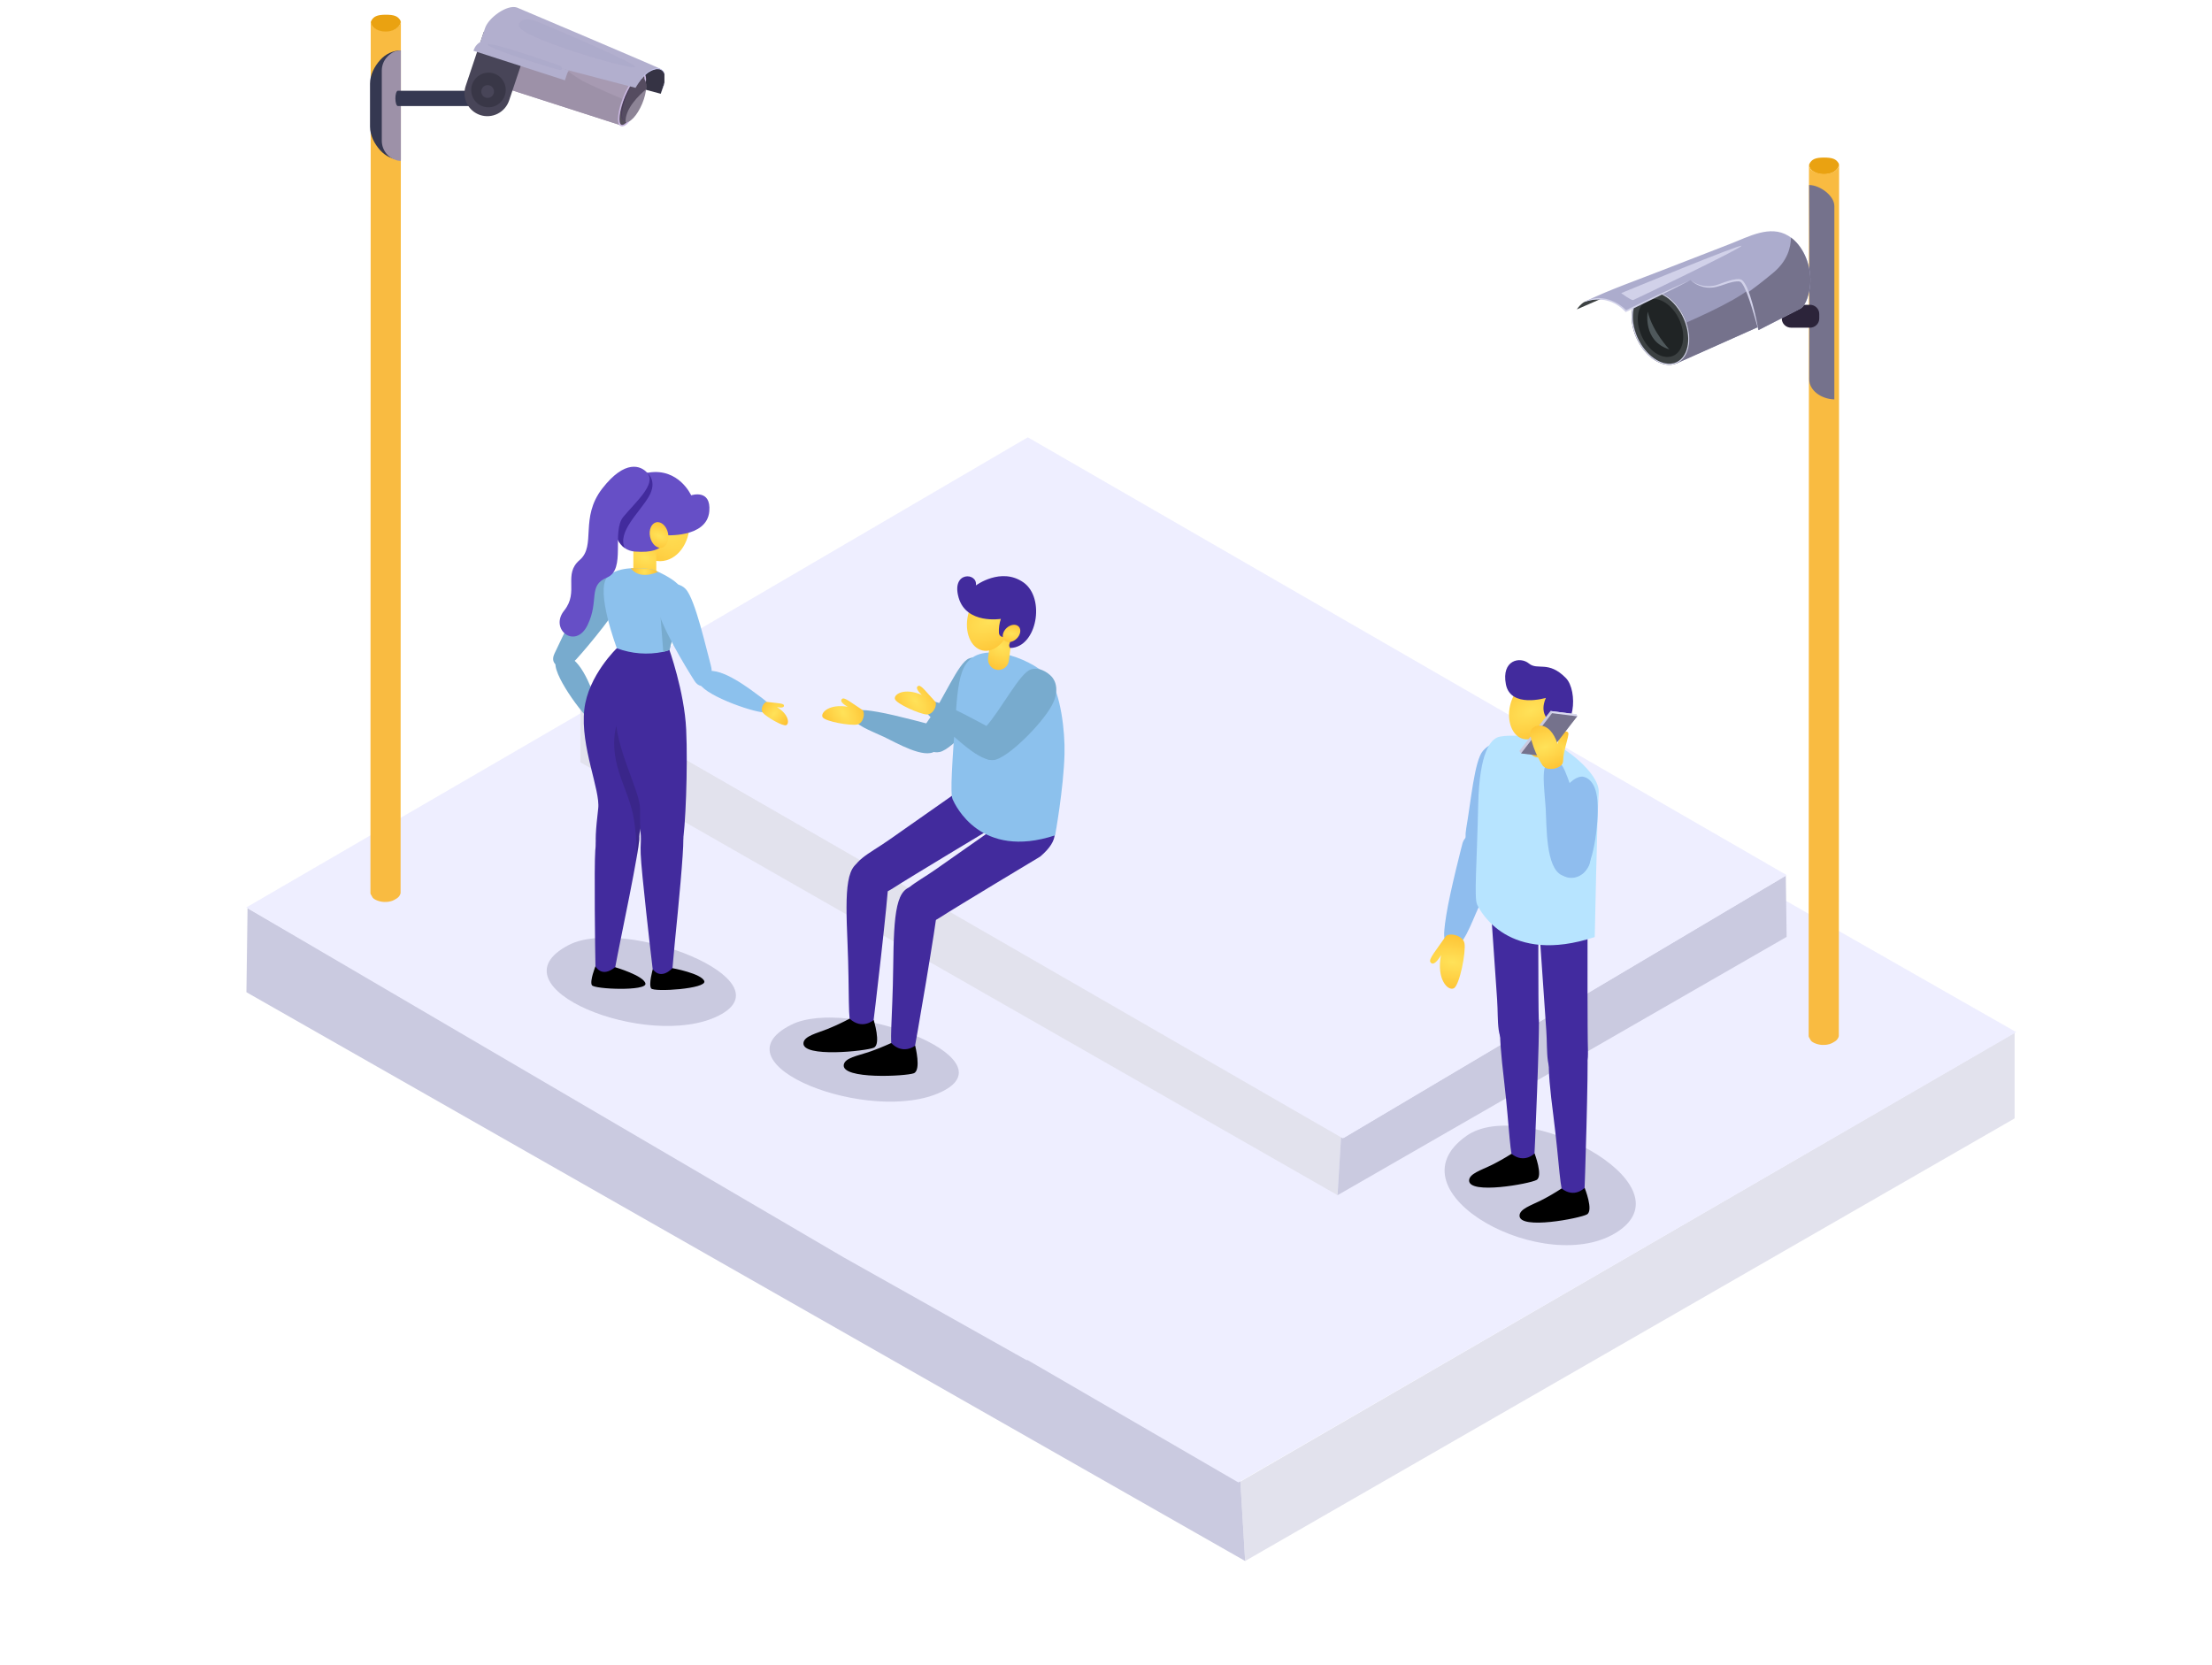 <?xml version="1.0" encoding="UTF-8"?> <svg xmlns="http://www.w3.org/2000/svg" width="526" height="396" viewBox="0 0 526 396" fill="none"> <g filter="url(#filter0_d_703_173)"> <path d="M479.056 241.593V261.985L296.085 367.241L294.953 348.35L479.056 241.593Z" fill="#E2E2ED"></path> <path d="M58.598 231.97L296.087 367.241L294.955 348.35L58.867 211.96L58.598 231.97Z" fill="#CACAE0"></path> <path d="M66.2 207.374L160.393 152.677L166.515 149.12L188.074 136.602L194.21 133.04L242.115 105.222L310.216 145.109L310.353 145.034L479.449 241.465L295.029 348.227L294.511 348.53L294.468 348.549L244.28 319.412L244.186 319.469L244.143 319.488L200.601 295.019L194.417 291.396L174.585 279.78L168.411 276.166L58.861 212.008L58.545 211.819L66.2 207.374Z" fill="#EEEEFF"></path> </g> <path d="M318.895 270.484L318.07 284.243L138 181.285V166.215L318.895 270.484Z" fill="#E2E2ED"></path> <path d="M424.852 222.809L318.066 284.243L318.892 270.484L319.302 270.722L424.653 208.233L424.852 222.809Z" fill="#CACAE0"></path> <path d="M424.891 208.134L424.663 208.268L319.539 270.618L319.51 270.6L319.13 270.379L245.798 228.156L241.268 225.547L226.264 216.908L221.745 214.304L138 166.215L244.411 104L424.891 208.134Z" fill="#EEEEFF"></path> <path d="M188.167 243.699C169.238 253.165 207.174 267.719 223.909 259.652C240.643 251.586 201.498 237.032 188.167 243.699Z" fill="#CACAE0"></path> <path d="M236.258 196.699C236.258 196.699 215.881 208.932 212.375 211.221C208.868 213.511 204.179 214.134 202.85 208.513C202.007 205.017 206.843 202.943 211.227 199.873L232.301 185.094C232.301 185.094 245.888 188.491 236.258 196.699Z" fill="#422B9D"></path> <path d="M222.884 216.056C222.884 216.056 222.966 211.35 217.967 210.866C212.968 210.383 212.552 217.303 212.4 229.921C212.248 242.539 211.364 248.143 212.359 251.05C213.05 253.071 216.685 253.071 217.165 250.98C217.645 248.888 222.826 218.567 222.884 216.056Z" fill="#422B9D"></path> <path d="M217.619 248.678C217.619 248.678 214.769 250.974 211.918 248.049C210.138 248.877 208.315 249.608 206.456 250.24C203.939 251.084 200.901 251.591 200.643 253.222C200.058 256.77 215.465 255.954 217.297 255.244C219.13 254.533 217.619 248.678 217.619 248.678Z" fill="black"></path> <path d="M247.364 203.706C247.364 203.706 226.987 215.94 223.48 218.229C219.974 220.518 215.285 221.142 213.956 215.52C213.113 212.025 217.948 209.951 222.333 206.881L243.407 192.102C243.407 192.102 256.993 195.528 247.364 203.706Z" fill="#422B9D"></path> <path d="M211.239 209.718C211.239 209.718 211.064 205.011 206.047 204.802C201.03 204.592 200.989 211.524 201.528 224.13C202.066 236.736 201.487 242.381 202.64 245.23C203.442 247.21 207.065 247.012 207.434 244.904C207.803 242.795 211.315 212.229 211.239 209.718Z" fill="#422B9D"></path> <path d="M207.758 242.579C207.758 242.579 205.042 245.026 202.033 242.259C200.302 243.184 198.522 244.014 196.7 244.746C194.236 245.731 191.227 246.395 191.057 248.038C190.689 251.609 206.008 249.966 207.794 249.162C209.579 248.358 207.758 242.579 207.758 242.579Z" fill="black"></path> <path d="M222.004 172.512C222.004 172.512 213.223 170.088 208.745 169.314C204.267 168.539 203.646 168.731 203.119 170.479C202.592 172.226 207.252 173.846 210.243 175.267C213.235 176.688 219.779 180.551 222.402 178.622C225.024 176.694 224.047 173.205 222.004 172.512Z" fill="#78ABCE"></path> <path d="M235.387 157.866C235.387 157.866 238.132 159.965 236.067 164.727C234.002 169.489 226.597 178.201 223.439 178.842C220.28 179.483 217.42 175.769 220.851 171.149C224.282 166.529 227.844 157.595 230.42 156.599C232.995 155.602 235.387 157.866 235.387 157.866Z" fill="#78ABCE"></path> <path d="M249.528 161.286C246.765 157.488 234.056 151.785 229.789 157.791C228.167 160.063 227.705 163.995 227.342 168.859C226.429 181.267 225.89 188.741 226.54 190.127C227.19 191.514 233.131 204.499 250.898 198.662C250.898 198.662 252.917 187.64 253.134 179.321C253.28 173.927 252.232 165.003 249.528 161.286Z" fill="#8CC1ED"></path> <path d="M235.808 149.833L235.404 153.008L234.953 156.55C234.953 156.614 234.953 156.684 234.953 156.748C234.927 157.384 235.148 158.005 235.57 158.482C235.992 158.96 236.583 159.257 237.219 159.311C237.856 159.366 238.489 159.175 238.988 158.776C239.486 158.378 239.81 157.804 239.894 157.173L240.754 150.457C240.837 149.807 240.658 149.151 240.255 148.633C239.852 148.116 239.259 147.778 238.606 147.695C237.953 147.613 237.294 147.792 236.774 148.193C236.254 148.594 235.915 149.184 235.831 149.833H235.808Z" fill="url(#paint0_diamond_703_173)"></path> <path d="M240.328 148.564C241.227 144.558 239.684 140.805 236.882 140.183C234.08 139.561 231.08 142.304 230.182 146.311C229.283 150.318 230.826 154.07 233.628 154.692C236.43 155.315 239.43 152.571 240.328 148.564Z" fill="url(#paint1_diamond_703_173)"></path> <path d="M240.729 151.307C240.729 151.307 237.65 152.286 237.538 150.48C237.479 149.361 237.636 148.242 238.001 147.183C238.001 147.183 229.805 148.534 227.961 142.144C226.117 135.753 232.568 136.126 232.059 139.231C232.059 139.231 238.024 134.78 243.351 138.497C248.678 142.214 246.577 153.969 240.249 154.103C240.249 154.103 239.991 154.004 239.968 153.41C240.146 152.684 240.401 151.979 240.729 151.307Z" fill="#422B9D"></path> <path d="M241.75 151.887C242.687 150.982 242.904 149.69 242.233 149.002C241.562 148.314 240.258 148.489 239.321 149.394C238.383 150.299 238.167 151.591 238.837 152.279C239.508 152.967 240.812 152.792 241.75 151.887Z" fill="url(#paint2_diamond_703_173)"></path> <path d="M250.026 160.872C250.026 160.872 252.578 163.203 250.119 167.764C247.661 172.325 239.518 180.382 236.334 180.749C233.149 181.116 230.597 177.16 234.414 172.861C238.23 168.562 242.533 159.946 245.185 159.189C247.836 158.432 250.026 160.872 250.026 160.872Z" fill="#78ABCE"></path> <path d="M237.944 174.51C237.944 174.51 230.024 170.042 225.861 168.207C221.699 166.372 221.05 166.459 220.119 167.985C219.188 169.511 223.303 172.244 225.867 174.352C228.431 176.461 233.829 181.78 236.849 180.539C239.87 179.298 239.741 175.675 237.944 174.51Z" fill="#78ABCE"></path> <path d="M222.35 166.826C223.006 167.531 221.964 169.983 220.372 169.919C218.779 169.855 213.107 167.379 212.808 166.226C212.51 165.072 215.103 163.482 219.213 165.276C219.213 165.276 217.216 163.529 218.434 163.109C219.025 162.9 220.266 164.571 222.35 166.826Z" fill="url(#paint3_diamond_703_173)"></path> <path d="M205.017 168.806C205.825 169.337 205.409 171.964 203.846 172.302C202.283 172.64 196.178 171.591 195.61 170.554C195.042 169.517 197.167 167.339 201.592 168.084C201.592 168.084 199.251 166.872 200.31 166.168C200.837 165.801 202.441 167.123 205.017 168.806Z" fill="url(#paint4_diamond_703_173)"></path> <path d="M348.736 270.118C329.611 283.571 367.941 304.256 384.85 292.792C401.759 281.327 362.178 260.642 348.736 270.118Z" fill="#CACAE0"></path> <path d="M365.813 215.671C365.813 215.671 365.761 238.483 365.912 242.503C366.063 246.522 364.271 250.665 358.96 248.955C355.658 247.892 356.356 242.899 356.007 237.769C355.658 232.639 354.305 213.102 354.305 213.102C354.305 213.102 363.865 203.692 365.813 215.671Z" fill="#422B9F"></path> <path d="M365.914 242.498C365.914 242.498 365.414 237.986 360.613 238.138C355.811 238.289 356.259 244.954 357.66 257.033C359.061 269.112 358.91 274.568 360.212 277.227C361.117 279.074 364.565 278.644 364.763 276.575C364.961 274.506 366.164 244.893 365.914 242.498Z" fill="#422B9F"></path> <path d="M364.909 274.308C364.909 274.308 362.484 276.849 359.419 274.402C357.83 275.412 356.188 276.334 354.499 277.166C352.212 278.28 349.391 279.135 349.344 280.723C349.245 284.18 363.753 281.526 365.38 280.623C367.007 279.721 364.909 274.308 364.909 274.308Z" fill="black"></path> <path d="M377.471 250.665C377.471 250.665 376.919 246.164 372.118 246.367C367.317 246.57 367.845 253.23 369.378 265.29C370.911 277.35 370.826 282.811 372.156 285.451C373.099 287.284 376.523 286.807 376.702 284.747C376.882 282.688 377.745 253.065 377.471 250.665Z" fill="#422B9F"></path> <path d="M376.82 282.489C376.82 282.489 374.424 285.059 371.335 282.645C369.759 283.678 368.128 284.624 366.449 285.479C364.175 286.623 361.364 287.506 361.336 289.093C361.275 292.551 375.754 289.731 377.372 288.81C378.99 287.888 376.82 282.489 376.82 282.489Z" fill="black"></path> <path d="M377.508 223.036C377.508 223.036 377.456 245.847 377.607 249.867C377.758 253.887 375.966 258.03 370.655 256.32C367.354 255.257 368.052 250.264 367.703 245.134C367.354 240.004 366 220.466 366 220.466C366 220.466 375.57 211.056 377.508 223.036Z" fill="#422B9F"></path> <path d="M356.329 176.811C356.329 176.811 359.205 177.366 359.537 183.068C359.87 188.769 357.75 201.163 354.988 203.328C352.226 205.493 347.565 203.24 348.657 197.02C349.75 190.801 350.617 180.798 352.65 178.554C354.682 176.31 356.329 176.811 356.329 176.811Z" fill="#8FBDEE"></path> <path d="M347.806 200.431C347.806 200.431 344.809 211.909 343.896 217.753C342.983 223.596 343.268 224.406 345.532 225.039C347.796 225.672 349.842 219.598 351.645 215.672C353.448 211.746 358.354 203.161 355.78 199.775C353.207 196.39 348.69 197.748 347.806 200.431Z" fill="#8FBDEE"></path> <path d="M343.742 222.745C344.455 221.712 347.881 222.334 348.248 224.373C348.615 226.412 347.1 234.325 345.704 235.035C344.308 235.745 341.549 232.901 342.657 227.168C342.657 227.168 341.001 230.205 340.117 228.781C339.702 228.086 341.477 226.033 343.742 222.745Z" fill="url(#paint5_diamond_703_173)"></path> <path d="M367.266 175.85C363.215 174.796 357.503 174.73 356.05 175.377C354.598 176.025 351.805 178.523 351.508 191.353C351.183 205.77 350.504 213.527 351.254 215.133C352.004 216.739 358.758 229.611 379.218 222.847C379.218 222.847 379.817 193.233 380.161 188.524C380.505 183.814 371.318 176.898 367.266 175.85Z" fill="#B7E4FF"></path> <path d="M378.122 203.809C378.122 203.809 375.356 192.273 373.406 186.689C371.457 181.105 370.824 180.525 368.529 181.034C366.235 181.543 367.293 187.864 367.553 192.177C367.813 196.489 367.533 206.373 371.399 208.146C375.264 209.919 378.617 206.575 378.122 203.809Z" fill="#8FBDEE"></path> <path d="M364.338 171.169L363.941 174.168L363.503 177.513C363.503 177.574 363.503 177.636 363.503 177.697C363.473 178.298 363.677 178.887 364.071 179.341C364.465 179.796 365.019 180.08 365.618 180.135C366.216 180.19 366.812 180.011 367.282 179.636C367.752 179.261 368.059 178.718 368.139 178.122L368.974 171.778C369.054 171.165 368.888 170.545 368.512 170.054C368.137 169.563 367.582 169.242 366.969 169.161C366.665 169.119 366.355 169.137 366.057 169.215C365.76 169.293 365.481 169.429 365.236 169.616C364.991 169.802 364.786 170.036 364.632 170.302C364.478 170.569 364.378 170.863 364.338 171.169Z" fill="url(#paint6_diamond_703_173)"></path> <g opacity="0.25"> <path opacity="0.25" d="M363.946 174.145L363.508 177.489C363.508 177.55 363.508 177.612 363.508 177.673C364.045 177.291 366.809 175.222 366.338 173.573C365.993 172.52 364.852 173.299 363.946 174.145Z" fill="black"></path> </g> <path d="M368.605 169.993C369.466 166.214 368.033 162.663 365.404 162.062C362.776 161.462 359.947 164.039 359.086 167.819C358.225 171.598 359.658 175.149 362.287 175.75C364.915 176.35 367.744 173.773 368.605 169.993Z" fill="url(#paint7_diamond_703_173)"></path> <path d="M368.33 171.273C368.33 171.273 365.971 169.671 367.603 165.972C367.603 165.972 359.194 168.504 358.09 162.732C356.986 156.959 361.472 156.053 363.566 157.791C365.66 159.529 368.193 156.997 372.353 161.249C375.249 164.201 374.796 174.66 368.674 173.757C368.674 173.757 367.844 173.389 368.33 171.273Z" fill="#422B9D"></path> <path d="M369.916 173.129C370.801 172.277 371.011 171.058 370.385 170.405C369.759 169.752 368.534 169.913 367.649 170.764C366.764 171.616 366.554 172.835 367.181 173.488C367.807 174.141 369.032 173.98 369.916 173.129Z" fill="url(#paint8_diamond_703_173)"></path> <path d="M371.62 181.259C371.51 182.514 368.228 183.668 366.899 182.079C365.57 180.489 369.639 180.308 370.5 179C371.361 177.692 370.37 176.88 370.37 176.88C370.37 176.88 371.293 173.276 372.767 174.074C373.476 174.464 371.965 177.269 371.62 181.259Z" fill="url(#paint9_diamond_703_173)"></path> <path d="M375.05 170.359L374.882 169.87L368.694 169.09L361.282 178.601L361.69 179.18L367.218 178.86L371.216 174.71L375.05 170.359Z" fill="#CACAE0"></path> <path d="M375.052 170.358L374.889 169.875L368.697 169.09L371.966 173.62L375.052 170.358Z" fill="#DADAEF"></path> <path d="M367.667 179.926L361.692 179.18L369.08 169.609L375.052 170.358L367.667 179.926Z" fill="#75728C"></path> <path d="M371.62 181.259C371.51 182.514 368.228 183.668 366.899 182.079C365.57 180.489 363.257 174.844 364.118 173.535C364.978 172.227 368.492 171.351 370.37 176.88C371.08 177.27 371.965 177.269 371.62 181.259Z" fill="url(#paint10_diamond_703_173)"></path> <path d="M376.255 184.699C376.255 184.699 379.091 184.713 379.757 189.548C380.422 194.383 379.102 205.347 376.516 207.663C373.929 209.979 369.276 208.782 369.968 203.273C370.66 197.764 370.905 189.047 372.752 186.796C374.598 184.544 376.255 184.699 376.255 184.699Z" fill="#8FBDEE"></path> <path d="M437.202 38.815C437.299 38.978 437.337 39.172 437.289 39.355C437.006 40.442 435.752 41.47 433.72 41.47C431.656 41.47 430.35 40.422 430.187 39.374C430.165 39.23 430.2 39.085 430.268 38.956C430.817 37.914 431.639 37.47 433.72 37.47C435.762 37.47 436.619 37.825 437.202 38.815Z" fill="#EAA211"></path> <path d="M135.167 224.784C116.238 234.723 154.174 250.004 170.909 241.535C187.643 233.065 148.498 217.784 135.167 224.784Z" fill="#CACAE0"></path> <path d="M131.843 155.455C133.507 151.954 138.842 140.339 142.496 137.351C146.149 134.362 149.385 137.976 148.509 141.176C147.633 144.375 139.712 153.867 137.081 156.74C134.261 159.826 130.398 158.493 131.843 155.455Z" fill="#78ABCE"></path> <path d="M135.07 156.16C134.265 155.889 132.237 155.577 132.082 157.755C131.835 161.252 139.61 171.449 141.345 172.1C143.08 172.751 143.566 171.779 142.44 168.626C141.313 165.473 138.703 157.376 135.07 156.16Z" fill="#78ABCE"></path> <path d="M142.971 170.244C142.428 169.772 140.61 170.598 140.698 171.78C140.785 172.963 142.756 177.149 143.626 177.344C144.497 177.539 145.633 175.577 144.205 172.549C144.205 172.549 145.563 173.995 145.844 173.087C145.998 172.652 144.705 171.755 142.971 170.244Z" fill="url(#paint11_diamond_703_173)"></path> <path d="M141.684 198.414C141.646 199.146 141.646 199.879 141.684 200.611C141.878 203.384 142.783 204.862 144.759 205.335C148.174 206.19 150.311 204.087 151.325 201.315V201.253C151.462 200.866 151.622 200.266 151.796 199.501C151.847 199.28 151.9 199.046 151.957 198.797C152.216 197.621 152.499 196.151 152.796 194.498C153.093 192.845 153.386 191.059 153.678 189.17C153.82 188.249 153.961 187.313 154.093 186.369C154.673 182.311 155.173 178.126 155.423 174.743C156.098 165.702 154.089 154.592 154.089 154.592L146.74 154.096C146.74 154.096 139.845 160.657 138.944 168.739C137.963 177.549 142.812 187.937 142.246 192.316C141.972 194.725 141.76 196.737 141.684 198.414Z" fill="#422B9D"></path> <path d="M141.592 229.591C141.592 229.657 141.592 229.723 141.592 229.789C141.813 233.03 145.398 234.409 146.105 230.975C146.167 230.663 146.233 230.352 146.294 230.03C146.615 228.391 146.95 226.549 147.478 223.97C148.817 217.432 150.534 208.934 151.43 203.7C151.727 201.976 151.93 200.601 152.006 199.775C152.114 198.143 151.683 196.521 150.779 195.159C149.997 194.14 148.851 193.462 147.582 193.27C143.285 192.49 142.139 196.884 141.71 200.592C141.644 201.163 141.596 201.716 141.554 202.231C141.262 206.119 141.521 226.728 141.592 229.591Z" fill="#422B9D"></path> <path d="M146.27 230.021C146.27 230.021 153.052 232.014 153.481 233.89C153.91 235.765 141.313 235.274 140.747 234.301C140.181 233.328 141.6 229.785 141.6 229.785C141.6 229.785 143.001 232.685 146.27 230.021Z" fill="black"></path> <g opacity="0.35"> <path opacity="0.35" d="M147.143 183.468C148.398 187.479 150.209 191.069 150.789 195.16C151.086 197.257 151.289 199.312 151.379 201.258C151.421 202.089 151.44 202.907 151.44 203.695C151.737 201.971 151.94 200.597 152.015 199.77C152.038 199.446 152.038 199.121 152.015 198.797C152.275 197.621 152.558 196.152 152.855 194.498C153.152 192.845 153.444 191.059 153.737 189.17C153.878 188.249 154.02 187.313 154.152 186.369C153.708 183.407 153.331 181.017 153.26 180.927C153.067 180.686 146.804 171.952 146.804 171.952C146.804 171.952 144.893 176.283 147.143 183.468Z" fill="black"></path> </g> <path d="M159.055 154.195C159.055 154.195 162.739 164.403 163.168 173.459C163.597 182.514 162.975 197.465 162.305 200.342C161.635 203.218 159.768 205.566 156.277 205.132C152.787 204.697 152.118 201.012 152.212 192.528C152.264 188.112 146.382 178.357 146.279 169.481C146.184 161.328 151.877 153.86 151.877 153.86L159.055 154.195Z" fill="#422B9D"></path> <path d="M162.495 199.571C162.495 199.571 162.433 193.95 157.424 193.582C152.415 193.213 152.236 199.25 152.354 203.119C152.472 206.988 154.835 227.47 155.184 230.309C155.613 233.663 159.471 234.778 159.825 231.221C160.018 229.303 160.16 227.243 160.471 224.107C161.363 215.269 162.542 202.925 162.495 199.571Z" fill="#422B9D"></path> <path d="M157.043 133.455C160.968 133.378 164.07 129.285 163.972 124.313C163.874 119.341 160.613 115.374 156.688 115.452C152.764 115.529 149.661 119.622 149.759 124.594C149.857 129.565 153.118 133.533 157.043 133.455Z" fill="url(#paint12_diamond_703_173)"></path> <path d="M154.35 126.57H152.321C151.376 126.57 150.609 127.338 150.609 128.285V136.259C150.609 137.206 151.376 137.973 152.321 137.973H154.35C155.295 137.973 156.062 137.206 156.062 136.259V128.285C156.062 127.338 155.295 126.57 154.35 126.57Z" fill="url(#paint13_diamond_703_173)"></path> <path d="M146.685 154.171C150.206 155.488 154.027 155.783 157.708 155.022C158.215 154.914 158.714 154.767 159.198 154.582C159.198 154.582 159.604 152.868 159.934 151.668C160.076 151.158 160.231 150.577 160.406 149.944C160.627 149.079 160.877 148.125 161.075 147.157C161.806 143.85 162.335 140.364 161.575 139.367C160.547 138.016 158.047 136.703 156.519 135.989C155.774 135.64 155.26 135.437 155.26 135.437C153.529 135.15 151.772 135.051 150.02 135.144C147.888 135.276 145.638 135.805 144.398 137.26C141.563 140.572 146.685 154.171 146.685 154.171Z" fill="#8CC1ED"></path> <path d="M167.998 159.681C167.18 159.907 165.323 160.783 166.41 162.675C168.16 165.712 180.307 169.826 182.091 169.392C183.875 168.958 183.752 167.886 181.059 165.897C178.367 163.907 171.688 158.662 167.998 159.681Z" fill="#8CC1ED"></path> <path d="M182.424 166.938C181.707 166.848 180.663 168.55 181.395 169.485C182.126 170.419 186.101 172.787 186.934 172.462C187.768 172.136 187.612 169.872 184.732 168.159C184.732 168.159 186.664 168.611 186.392 167.687C186.261 167.249 184.705 167.225 182.424 166.938Z" fill="url(#paint14_diamond_703_173)"></path> <path d="M159.904 230.248C159.904 230.248 166.856 231.528 167.479 233.346C168.101 235.165 155.518 235.982 154.848 235.071C154.178 234.159 155.23 230.493 155.23 230.493C155.23 230.493 156.923 233.233 159.904 230.248Z" fill="black"></path> <path d="M148.562 130.34C149.277 130.835 150.114 131.123 150.982 131.171C159.429 131.842 157.995 127.279 157.995 127.279C157.995 127.279 168.083 128.072 168.668 121.61C169.14 116.183 164.353 117.798 164.353 117.798C164.353 117.798 161.433 111.237 154.222 112.394C154.12 112.424 154.016 112.444 153.91 112.456C150.222 112.394 147.84 114.761 146.642 117.827C144.893 122.3 145.666 128.29 148.562 130.34Z" fill="#664FC6"></path> <path d="M157.375 130.25C158.551 129.993 159.21 128.434 158.848 126.767C158.486 125.1 157.239 123.956 156.063 124.212C154.887 124.469 154.227 126.028 154.59 127.695C154.952 129.362 156.199 130.506 157.375 130.25Z" fill="url(#paint15_diamond_703_173)"></path> <path d="M150.012 135.139C152.026 137.813 155.62 136.391 156.506 135.985C155.761 135.635 155.247 135.432 155.247 135.432C153.518 135.145 151.762 135.047 150.012 135.139Z" fill="url(#paint16_diamond_703_173)"></path> <path d="M148.562 130.34C146.774 126.471 151.939 122.035 154.222 118.2C156.505 114.364 153.906 112.451 153.906 112.451C153.906 112.451 148.496 116.107 146.642 117.817C144.893 122.3 145.666 128.29 148.562 130.34Z" fill="#422B9D"></path> <path d="M153.905 112.451C152.433 110.755 148.651 109.172 143.217 116.183C137.784 123.193 141.845 129.763 137.836 133.188C133.827 136.613 137.765 140.718 134.162 145.196C130.558 149.674 136.859 154.577 139.718 148.654C142.576 142.73 139.718 139.263 144.34 137.35C148.962 135.437 145.344 126.4 148.226 122.914C151.108 119.428 156.192 115.091 153.905 112.451Z" fill="#664FC6"></path> <path d="M157.047 146.382L157.721 155.017C158.229 154.91 158.727 154.763 159.212 154.577C159.212 154.577 159.617 152.863 159.948 151.663C160.089 151.153 160.245 150.572 160.419 149.939L157.047 146.382Z" fill="#78ABCE"></path> <path d="M165.156 161.942C163.066 158.668 156.666 148.215 156.077 143.519C155.487 138.824 160.793 137.647 163.062 140.09C165.33 142.532 167.967 154.412 169.014 158.168C170.141 162.211 166.967 164.781 165.156 161.942Z" fill="#8CC1ED"></path> <path d="M436.008 40.864C435.957 40.894 435.903 40.925 435.849 40.958C435.792 40.991 435.73 41.027 435.652 41.034C435.575 41.041 435.571 41.082 435.516 41.081L435.385 41.12C435.331 41.151 435.262 41.153 435.201 41.172L435.091 41.198L434.875 41.242L434.788 41.26C434.687 41.275 434.586 41.29 434.486 41.305L434.457 41.321C434.364 41.331 434.273 41.339 434.181 41.345L434.097 41.35L433.833 41.356L433.78 41.359C433.677 41.357 433.574 41.354 433.471 41.352L433.379 41.345L433.156 41.326L433.035 41.315L432.845 41.288L432.689 41.263L432.541 41.233L432.295 41.173L432.146 41.133L432.032 41.094L431.848 41.03L431.738 40.99L431.552 40.911L431.462 40.869C431.373 40.827 431.286 40.779 431.205 40.732L430.98 40.586L430.925 40.547L430.817 40.461L430.671 40.33L430.586 40.247L430.534 40.155L430.466 40.034L430.428 39.968L430.327 39.789L430.253 39.61L430.229 39.569L430.195 39.422L430.174 39.385C430.164 39.322 430.159 39.258 430.159 39.194L430.089 246.367L430.099 246.511L430.111 246.531L430.133 246.569L430.145 246.639L430.183 246.706L430.206 246.747L430.218 246.768L430.296 246.906L430.402 247.093L430.44 247.159L430.475 247.222L430.508 247.28L430.56 247.372L430.588 247.422L430.617 247.472L430.762 247.603L430.795 247.661L430.85 247.701L430.905 247.74L431.13 247.886C431.213 247.937 431.298 247.981 431.387 248.023L431.476 248.065L431.663 248.144L431.773 248.184L431.957 248.248L432.071 248.286L432.144 248.31L432.222 248.331L432.466 248.387L432.544 248.408L432.61 248.419L432.766 248.444L432.868 248.461L432.956 248.471L433.077 248.483L433.158 248.491L433.3 248.501L433.391 248.509L433.42 248.492L433.674 248.498L433.723 248.497L433.907 248.494L433.991 248.489L434.075 248.484L434.149 248.479L434.347 248.462L434.376 248.446L434.623 248.411L434.66 248.389L434.748 248.371L434.872 248.348L434.963 248.327L435.074 248.301L435.131 248.267C435.164 248.248 435.201 248.227 435.248 248.232L435.379 248.194L435.42 248.17C435.448 248.153 435.473 248.139 435.501 248.122C435.53 248.105 435.632 248.073 435.698 248.045L435.747 248.016C435.784 247.995 435.821 247.973 435.858 247.951C435.894 247.93 435.911 247.92 435.935 247.905C435.96 247.891 436.103 247.807 436.181 247.761C436.639 247.53 436.998 247.135 437.189 246.652C437.233 246.521 437.257 246.383 437.258 246.245L437.328 39.072C437.298 39.396 437.185 39.707 436.999 39.972C436.813 40.238 436.505 40.604 436.213 40.739C436.295 40.69 436.131 40.787 436.213 40.739C436.131 40.787 436.037 40.847 436.008 40.864Z" fill="#F9BB41"></path> <path d="M436.2 49C436.199 46.495 432.699 44 430.199 44C430.199 47 430.289 62.347 430.224 90.232C430.224 92.744 432.897 94.876 436.196 94.995L436.2 49Z" fill="#75728C"></path> <g clip-path="url(#clip0_703_173)"> <path d="M385.949 68.13L376.725 71.828C376.725 71.828 375.924 72.189 374.947 73.585L385.241 69.092L385.949 68.13Z" fill="#3C4142"></path> <path d="M424.455 57.645C422.878 56.656 420.961 56.181 419.268 56.937L390.977 69.57C393.854 75.723 395.683 77.966 398.739 86.395C428.487 73.105 427.501 73.689 428.336 72.844C431.915 69.189 429.345 60.71 424.455 57.645Z" fill="#9B9BBC"></path> <path d="M420.441 56.61C420.428 60.556 419.651 65.841 416.03 68.726C412.012 71.955 402.193 76.288 395.682 78.974C396.606 80.932 397.581 83.227 398.728 86.392C428.476 73.102 427.491 73.686 428.325 72.841C431.913 69.178 429.345 60.701 424.456 57.635C423.237 56.881 421.816 56.426 420.441 56.61Z" fill="#75728C"></path> <path d="M392.381 69.219C395.927 68.923 399.9 72.619 401.262 77.457C402.624 82.295 400.863 86.463 397.329 86.753C393.795 87.043 389.817 83.355 388.454 78.513C387.091 73.671 388.854 69.507 392.381 69.219Z" fill="#3C4142"></path> <path d="M392.381 69.219C392.009 69.249 391.642 69.326 391.29 69.448L391.382 69.7C391.715 69.584 392.061 69.511 392.413 69.483C395.818 69.2 399.67 72.812 400.999 77.529C401.567 79.548 401.597 81.548 401.084 83.157C400.586 84.71 399.612 85.818 398.338 86.268C398.006 86.384 397.66 86.457 397.309 86.484C393.904 86.768 390.05 83.156 388.723 78.439C388.155 76.419 388.123 74.42 388.638 72.81C389.136 71.257 390.11 70.149 391.384 69.7L391.292 69.447C388.507 70.43 387.245 74.202 388.458 78.511C389.822 83.356 393.794 87.045 397.331 86.752C397.703 86.722 398.069 86.645 398.422 86.523C401.206 85.54 402.468 81.769 401.256 77.459C399.9 72.619 395.926 68.923 392.381 69.219Z" fill="#D1D1E9"></path> <path d="M392.919 71.089C395.7 70.86 398.818 73.763 399.898 77.578C400.978 81.393 399.579 84.65 396.801 84.88C394.022 85.11 390.901 82.206 389.821 78.391C388.741 74.576 390.135 71.318 392.919 71.089Z" fill="#202425"></path> <path opacity="0.58" d="M391.811 74.126C391.811 74.126 390.559 81.156 396.96 83.084C396.958 83.084 393.053 79.041 391.811 74.126Z" fill="#737F82"></path> <path d="M423.697 74.653V75.76C423.697 76.959 424.691 77.93 425.917 77.93H430.388C431.614 77.93 432.608 76.959 432.608 75.76V74.653C432.608 73.455 431.614 72.484 430.388 72.484H425.917C424.691 72.484 423.697 73.455 423.697 74.653Z" fill="#2C243A"></path> <path d="M425.243 56.07C420.866 53.42 415.823 56.3 411.333 58.038C405.971 60.117 400.606 62.2 395.239 64.285C389.277 66.618 383.161 68.754 377.373 71.476C377.145 71.576 376.924 71.693 376.714 71.826C380.982 70.32 384.232 71.468 386.628 73.99L401.995 66.6C402.921 67.399 404.055 67.933 405.273 68.142C406.491 68.352 407.747 68.23 408.903 67.789C410.937 67.016 413.117 66.372 413.96 66.761C415.716 67.572 418.145 78.513 418.145 78.513L428.046 73.445C429.629 72.633 430.289 69.363 430.445 67.844C430.828 64.107 429.437 59.706 426.625 57.104C426.201 56.714 425.738 56.368 425.243 56.07Z" fill="#ACACCD"></path> <path d="M428.037 73.448C429.621 72.636 430.281 69.367 430.436 67.847C430.819 64.111 429.428 59.71 426.616 57.107C426.382 56.892 426.137 56.689 425.881 56.499C425.853 58.754 425.096 62.019 421.659 64.876C419.001 67.083 417.005 68.584 415.613 69.569C416.943 73.061 418.151 78.511 418.151 78.511L428.037 73.448Z" fill="#75728C"></path> <path d="M385.516 69.709C385.516 69.709 387.918 71.515 388.373 71.354C388.829 71.193 413.715 59.25 414.083 58.496C414.45 57.742 385.516 69.709 385.516 69.709Z" fill="#D1D1E9"></path> <path d="M418.144 78.513C416.821 73.829 415.136 67.884 413.846 67.008C413.567 66.904 413.264 66.876 412.969 66.927C410.173 67.14 408.152 69.056 404.887 68.202C403.801 67.924 402.808 67.379 402 66.618C402.85 67.28 403.85 67.734 404.917 67.941C405.984 68.148 407.088 68.104 408.137 67.811C408.868 67.619 412.978 65.76 414.206 66.587C416.078 67.958 417.745 76.216 418.144 78.513Z" fill="#D1D1E9"></path> <path d="M394.255 70.13C394.267 70.126 392.66 70.865 386.669 73.755C384.054 71.132 379.874 69.905 376.714 71.828C380.567 70.468 384.035 71.521 386.482 74.12L386.581 74.225C391.029 72.111 397.695 68.877 402.039 66.582C401.387 66.867 396.52 69.069 394.255 70.13Z" fill="#D1D1E9"></path> </g> <path d="M94.008 6.864C93.957 6.894 93.903 6.925 93.849 6.958C93.792 6.991 93.73 7.027 93.652 7.034C93.575 7.041 93.571 7.082 93.516 7.082L93.385 7.12C93.331 7.151 93.262 7.153 93.201 7.172L93.091 7.198L92.875 7.242L92.788 7.26C92.687 7.275 92.586 7.29 92.486 7.305L92.457 7.321C92.364 7.331 92.272 7.339 92.181 7.345L92.097 7.35L91.833 7.356L91.78 7.359C91.677 7.357 91.574 7.354 91.471 7.352L91.379 7.345L91.156 7.326L91.035 7.315L90.845 7.287L90.689 7.263L90.541 7.233L90.295 7.173L90.146 7.132L90.032 7.094L89.848 7.03L89.738 6.99L89.552 6.911L89.462 6.869C89.373 6.827 89.286 6.779 89.205 6.732L88.98 6.586L88.925 6.547L88.817 6.461L88.671 6.33L88.586 6.247L88.534 6.155L88.466 6.034L88.428 5.968L88.327 5.789L88.253 5.61L88.229 5.569L88.195 5.422L88.174 5.385C88.164 5.322 88.159 5.258 88.159 5.194L88.089 212.367L88.1 212.511L88.111 212.531L88.132 212.569L88.145 212.639L88.183 212.706L88.206 212.747L88.218 212.768L88.296 212.906L88.402 213.093L88.44 213.159L88.475 213.222L88.508 213.28L88.56 213.372L88.588 213.422L88.617 213.472L88.762 213.603L88.795 213.661L88.85 213.701L88.905 213.74L89.13 213.886C89.213 213.937 89.298 213.981 89.387 214.023L89.476 214.065L89.663 214.144L89.773 214.184L89.957 214.248L90.071 214.286L90.144 214.31L90.222 214.331L90.466 214.387L90.544 214.408L90.61 214.419L90.766 214.444L90.868 214.461L90.956 214.471L91.077 214.483L91.158 214.491L91.3 214.501L91.391 214.509L91.42 214.492L91.674 214.498L91.723 214.497L91.907 214.494L91.991 214.489L92.076 214.484L92.149 214.479L92.347 214.462L92.376 214.446L92.623 214.411L92.66 214.389L92.748 214.371L92.871 214.348L92.963 214.327L93.074 214.301L93.131 214.267C93.164 214.248 93.201 214.227 93.248 214.232L93.379 214.194L93.42 214.17C93.448 214.153 93.473 214.139 93.501 214.122C93.53 214.105 93.632 214.073 93.698 214.045L93.747 214.016C93.784 213.995 93.821 213.973 93.858 213.951C93.894 213.93 93.911 213.92 93.935 213.905C93.96 213.891 94.103 213.807 94.181 213.761C94.639 213.53 94.998 213.135 95.189 212.652C95.233 212.521 95.257 212.383 95.258 212.245L95.328 5.072C95.298 5.396 95.185 5.707 94.999 5.973C94.813 6.238 94.505 6.604 94.213 6.739C94.295 6.69 94.131 6.787 94.213 6.739C94.131 6.787 94.037 6.847 94.008 6.864Z" fill="#F9BB41"></path> <path d="M95.197 4.844C95.293 5.008 95.331 5.202 95.283 5.385C95 6.472 93.746 7.5 91.715 7.5C89.65 7.5 88.344 6.452 88.181 5.404C88.159 5.26 88.194 5.115 88.262 4.986C88.811 3.944 89.633 3.5 91.715 3.5C93.757 3.5 94.613 3.855 95.197 4.844Z" fill="#EAA211"></path> <g clip-path="url(#clip1_703_173)"> <path d="M157.999 19.78C158.261 18.998 158.406 17.858 157.644 16.896C157.295 16.452 156.319 16.106 155.762 16.204C153.886 16.535 152.211 18.195 150.935 20.654L157.119 22.296L157.999 19.78Z" fill="#353344"></path> <path d="M95.318 38V12C93.462 12 91.681 12.829 90.369 14.306C89.056 15.782 87.987 17.785 87.987 19.873V30.129C87.988 32.217 89.056 34.219 90.369 35.695C91.682 37.171 93.462 38 95.318 38Z" fill="#353851"></path> <path d="M95.318 38.265V12C94.056 12 93.076 12.505 92.183 13.403C91.29 14.301 90.788 15.519 90.788 16.789V33.471C90.788 34.1 90.91 34.723 91.149 35.305C91.388 35.887 91.739 36.415 92.181 36.861C92.623 37.306 93.148 37.659 93.726 37.9C94.304 38.141 94.693 38.265 95.318 38.265Z" fill="#9D91A8"></path> <path d="M147.607 29.795L113.946 18.96L117.903 9.46C118.212 8.717 118.663 8.042 119.231 7.473C119.798 6.904 120.472 6.453 121.212 6.145C121.953 5.838 122.746 5.679 123.547 5.679C124.347 5.679 125.139 5.838 125.877 6.146L152.948 17.448L147.607 29.795Z" fill="#A79AB2"></path> <path d="M147.607 29.795L149.951 24.374C146.736 23.024 142.958 21.379 139.418 19.69C134.05 17.13 127.808 10.376 123.884 5.695C122.624 5.624 121.372 5.949 120.301 6.623C119.229 7.298 118.392 8.289 117.903 9.461L113.948 18.961L147.607 29.795Z" fill="#9D91A8"></path> <path d="M152.092 24.381C153.519 20.954 153.867 17.837 152.868 17.421C151.87 17.004 149.903 19.445 148.476 22.872C147.049 26.299 146.702 29.416 147.701 29.832C148.699 30.249 150.665 27.808 152.092 24.381Z" fill="#554F5B"></path> <path d="M152.939 17.267C151.334 16.59 149.029 21.102 148.322 22.808C147.036 25.896 146.359 29.467 147.638 30L147.692 30.018C148.255 30.207 149.011 29.74 149.879 28.661C150.72 27.618 151.566 26.123 152.263 24.45C153.546 21.363 154.221 17.794 152.939 17.267ZM151.931 24.324C151.247 25.966 150.42 27.432 149.599 28.448C148.845 29.383 148.162 29.837 147.77 29.679C146.992 29.355 147.157 26.511 148.642 22.951C150.108 19.43 151.983 17.319 152.777 17.585L152.804 17.594C153.582 17.911 153.417 20.755 151.934 24.316L151.931 24.324Z" fill="#C9B6E0"></path> <path d="M152.717 24.645C153.907 21.788 153.991 19.105 152.906 18.652C151.82 18.198 149.975 20.146 148.785 23.003C147.595 25.86 147.511 28.543 148.597 28.996C149.682 29.449 151.527 27.501 152.717 24.645Z" fill="#8D8496"></path> <path d="M153.627 21.239C153.766 19.898 153.529 18.891 152.906 18.631C151.819 18.177 149.971 20.136 148.782 22.993C147.592 25.849 147.514 28.544 148.593 28.992C148.647 29.016 148.703 29.034 148.76 29.048C148.606 25.837 151.979 22.612 153.627 21.239Z" fill="#554C60"></path> <path d="M149.02 29.049C148.911 29.064 148.801 29.06 148.695 29.037C148.587 29.012 148.486 28.966 148.395 28.903C146.874 27.806 148.228 22.53 150.589 19.922C148.44 22.773 147.093 27.771 148.435 28.874C148.603 29 148.81 29.062 149.02 29.049Z" fill="#433256"></path> <path d="M94.614 21.581C94.286 21.581 94.019 22.397 94.019 23.401C94.019 24.404 94.286 25.22 94.615 25.22H118.903V21.581H94.614Z" fill="#353851"></path> <path d="M114.165 27.35C112.795 26.891 111.665 25.904 111.023 24.605C110.381 23.306 110.279 21.802 110.741 20.425L115.047 7.568L125.377 11.028L121.071 23.883C120.843 24.565 120.483 25.197 120.012 25.74C119.541 26.284 118.969 26.729 118.328 27.051C117.687 27.373 116.989 27.565 116.275 27.616C115.56 27.668 114.844 27.577 114.165 27.35Z" fill="#484558"></path> <path d="M114.847 25.309C116.994 26.029 119.322 24.86 120.046 22.7C120.77 20.539 119.615 18.205 117.467 17.485C115.319 16.766 112.991 17.934 112.268 20.095C111.544 22.255 112.699 24.59 114.847 25.309Z" fill="#393747"></path> <path d="M115.476 23.208C116.268 23.473 117.127 23.042 117.394 22.245C117.661 21.448 117.235 20.587 116.442 20.322C115.65 20.056 114.791 20.487 114.524 21.284C114.258 22.081 114.683 22.943 115.476 23.208Z" fill="#484558"></path> <path d="M157.219 16.457C156.471 15.987 122.917 1.787 122.917 1.787C120.588 1.007 116.174 4.205 115.346 6.677L113.855 11.127L151.123 20.892C152.59 18.024 154.889 15.934 157.219 16.457Z" fill="#B2AFCE"></path> <path d="M157.119 22.297C157.591 20.887 159.121 17.73 157.185 16.636C156.227 16.096 154.068 16.608 152.088 19.379C151.739 19.865 151.419 20.371 151.128 20.894C153.267 16.491 156.071 15.835 157.254 16.483C157.983 16.885 158.751 18.083 157.786 20.625C157.561 21.182 157.345 21.736 157.119 22.297Z" fill="#CAC9F2"></path> <g style="mix-blend-mode:screen" opacity="0.2"> <path d="M128.236 5.33C128.236 5.33 123.806 3.286 123.393 6.047C122.98 8.808 149.737 16.627 151.004 15.991C152.272 15.355 128.236 5.33 128.236 5.33Z" fill="#9D99BF"></path> </g> <path d="M114.236 9.994L135.29 16.743C135.075 17.013 134.914 17.322 134.816 17.652L134.332 19.097L112.588 12.078C112.588 12.078 112.938 10.646 114.236 9.994Z" fill="#B2AFCE"></path> <g style="mix-blend-mode:screen" opacity="0.2"> <path d="M133.401 15.712C133.401 15.712 116.78 9.816 115.934 10.539C115.088 11.262 132.143 16.554 133.092 16.637C134.04 16.721 133.401 15.712 133.401 15.712Z" fill="#9D99BF"></path> </g> </g> <defs> <filter id="filter0_d_703_173" x="34.545" y="85.222" width="468.904" height="310.019" filterUnits="userSpaceOnUse" color-interpolation-filters="sRGB"> <feFlood flood-opacity="0" result="BackgroundImageFix"></feFlood> <feColorMatrix in="SourceAlpha" type="matrix" values="0 0 0 0 0 0 0 0 0 0 0 0 0 0 0 0 0 0 127 0" result="hardAlpha"></feColorMatrix> <feOffset dy="4"></feOffset> <feGaussianBlur stdDeviation="12"></feGaussianBlur> <feComposite in2="hardAlpha" operator="out"></feComposite> <feColorMatrix type="matrix" values="0 0 0 0 0.18 0 0 0 0 0.192 0 0 0 0 0.573 0 0 0 0.32 0"></feColorMatrix> <feBlend mode="normal" in2="BackgroundImageFix" result="effect1_dropShadow_703_173"></feBlend> <feBlend mode="normal" in="SourceGraphic" in2="effect1_dropShadow_703_173" result="shape"></feBlend> </filter> <radialGradient id="paint0_diamond_703_173" cx="0" cy="0" r="1" gradientUnits="userSpaceOnUse" gradientTransform="translate(237.863 153.832) rotate(115.993) scale(6.915 10.666)"> <stop stop-color="#FFE259"></stop> <stop offset="1" stop-color="#FEBD2D"></stop> </radialGradient> <radialGradient id="paint1_diamond_703_173" cx="0" cy="0" r="1" gradientUnits="userSpaceOnUse" gradientTransform="translate(235.546 147.502) rotate(66.964) scale(9.512 17.672)"> <stop stop-color="#FFE259"></stop> <stop offset="1" stop-color="#FEBD2D"></stop> </radialGradient> <radialGradient id="paint2_diamond_703_173" cx="0" cy="0" r="1" gradientUnits="userSpaceOnUse" gradientTransform="translate(240.605 150.712) rotate(98.816) scale(3.072 5.814)"> <stop stop-color="#FFE259"></stop> <stop offset="1" stop-color="#FEBD2D"></stop> </radialGradient> <radialGradient id="paint3_diamond_703_173" cx="0" cy="0" r="1" gradientUnits="userSpaceOnUse" gradientTransform="translate(217.667 166.702) rotate(144.35) scale(6.253 11.597)"> <stop stop-color="#FFE259"></stop> <stop offset="1" stop-color="#FEBD2D"></stop> </radialGradient> <radialGradient id="paint4_diamond_703_173" cx="0" cy="0" r="1" gradientUnits="userSpaceOnUse" gradientTransform="translate(200.47 169.416) rotate(147.037) scale(6.141 10.977)"> <stop stop-color="#FFE259"></stop> <stop offset="1" stop-color="#FEBD2D"></stop> </radialGradient> <radialGradient id="paint5_diamond_703_173" cx="0" cy="0" r="1" gradientUnits="userSpaceOnUse" gradientTransform="translate(345.432 228.847) rotate(99.655) scale(7.991 15.108)"> <stop stop-color="#FFE259"></stop> <stop offset="1" stop-color="#FEBD2D"></stop> </radialGradient> <radialGradient id="paint6_diamond_703_173" cx="0" cy="0" r="1" gradientUnits="userSpaceOnUse" gradientTransform="translate(366.247 174.957) rotate(115.953) scale(6.533 10.066)"> <stop stop-color="#FFE259"></stop> <stop offset="1" stop-color="#FEBD2D"></stop> </radialGradient> <radialGradient id="paint7_diamond_703_173" cx="0" cy="0" r="1" gradientUnits="userSpaceOnUse" gradientTransform="translate(364.119 168.969) rotate(67.343) scale(8.977 16.607)"> <stop stop-color="#FFE259"></stop> <stop offset="1" stop-color="#FEBD2D"></stop> </radialGradient> <radialGradient id="paint8_diamond_703_173" cx="0" cy="0" r="1" gradientUnits="userSpaceOnUse" gradientTransform="translate(368.848 172.014) rotate(99.063) scale(2.902 5.458)"> <stop stop-color="#FFE259"></stop> <stop offset="1" stop-color="#FEBD2D"></stop> </radialGradient> <radialGradient id="paint9_diamond_703_173" cx="0" cy="0" r="1" gradientUnits="userSpaceOnUse" gradientTransform="translate(370.701 178.684) rotate(-81.15) scale(5.678 8.165)"> <stop stop-color="#FFE259"></stop> <stop offset="1" stop-color="#FEBD2D"></stop> </radialGradient> <radialGradient id="paint10_diamond_703_173" cx="0" cy="0" r="1" gradientUnits="userSpaceOnUse" gradientTransform="translate(367.403 177.654) rotate(-110.455) scale(7.072 13.32)"> <stop stop-color="#FFE259"></stop> <stop offset="1" stop-color="#FEBD2D"></stop> </radialGradient> <radialGradient id="paint11_diamond_703_173" cx="0" cy="0" r="1" gradientUnits="userSpaceOnUse" gradientTransform="translate(142.786 173.474) rotate(-105.349) scale(4.41 8.573)"> <stop stop-color="#FFE259"></stop> <stop offset="1" stop-color="#FEBD2D"></stop> </radialGradient> <radialGradient id="paint12_diamond_703_173" cx="0" cy="0" r="1" gradientUnits="userSpaceOnUse" gradientTransform="translate(156.876 124.97) rotate(126.458) scale(12.129 22.955)"> <stop stop-color="#FFE259"></stop> <stop offset="1" stop-color="#FEBD2D"></stop> </radialGradient> <radialGradient id="paint13_diamond_703_173" cx="0" cy="0" r="1" gradientUnits="userSpaceOnUse" gradientTransform="translate(153.336 132.599) rotate(114.996) scale(6.715 10.07)"> <stop stop-color="#FFE259"></stop> <stop offset="1" stop-color="#FEBD2D"></stop> </radialGradient> <radialGradient id="paint14_diamond_703_173" cx="0" cy="0" r="1" gradientUnits="userSpaceOnUse" gradientTransform="translate(184.067 169.732) rotate(-139.844) scale(4.419 8.616)"> <stop stop-color="#FFE259"></stop> <stop offset="1" stop-color="#FEBD2D"></stop> </radialGradient> <radialGradient id="paint15_diamond_703_173" cx="0" cy="0" r="1" gradientUnits="userSpaceOnUse" gradientTransform="translate(156.756 127.404) rotate(112.249) scale(4.003 7.315)"> <stop stop-color="#FFE259"></stop> <stop offset="1" stop-color="#FEBD2D"></stop> </radialGradient> <radialGradient id="paint16_diamond_703_173" cx="0" cy="0" r="1" gradientUnits="userSpaceOnUse" gradientTransform="translate(153.259 135.962) rotate(165.643) scale(3.489 3.282)"> <stop stop-color="#FFE259"></stop> <stop offset="1" stop-color="#FEBD2D"></stop> </radialGradient> <clipPath id="clip0_703_173"> <rect width="60" height="37" fill="white" transform="translate(374 54)"></rect> </clipPath> <clipPath id="clip1_703_173"> <rect width="70" height="39" fill="white" transform="translate(88)"></rect> </clipPath> </defs> </svg> 